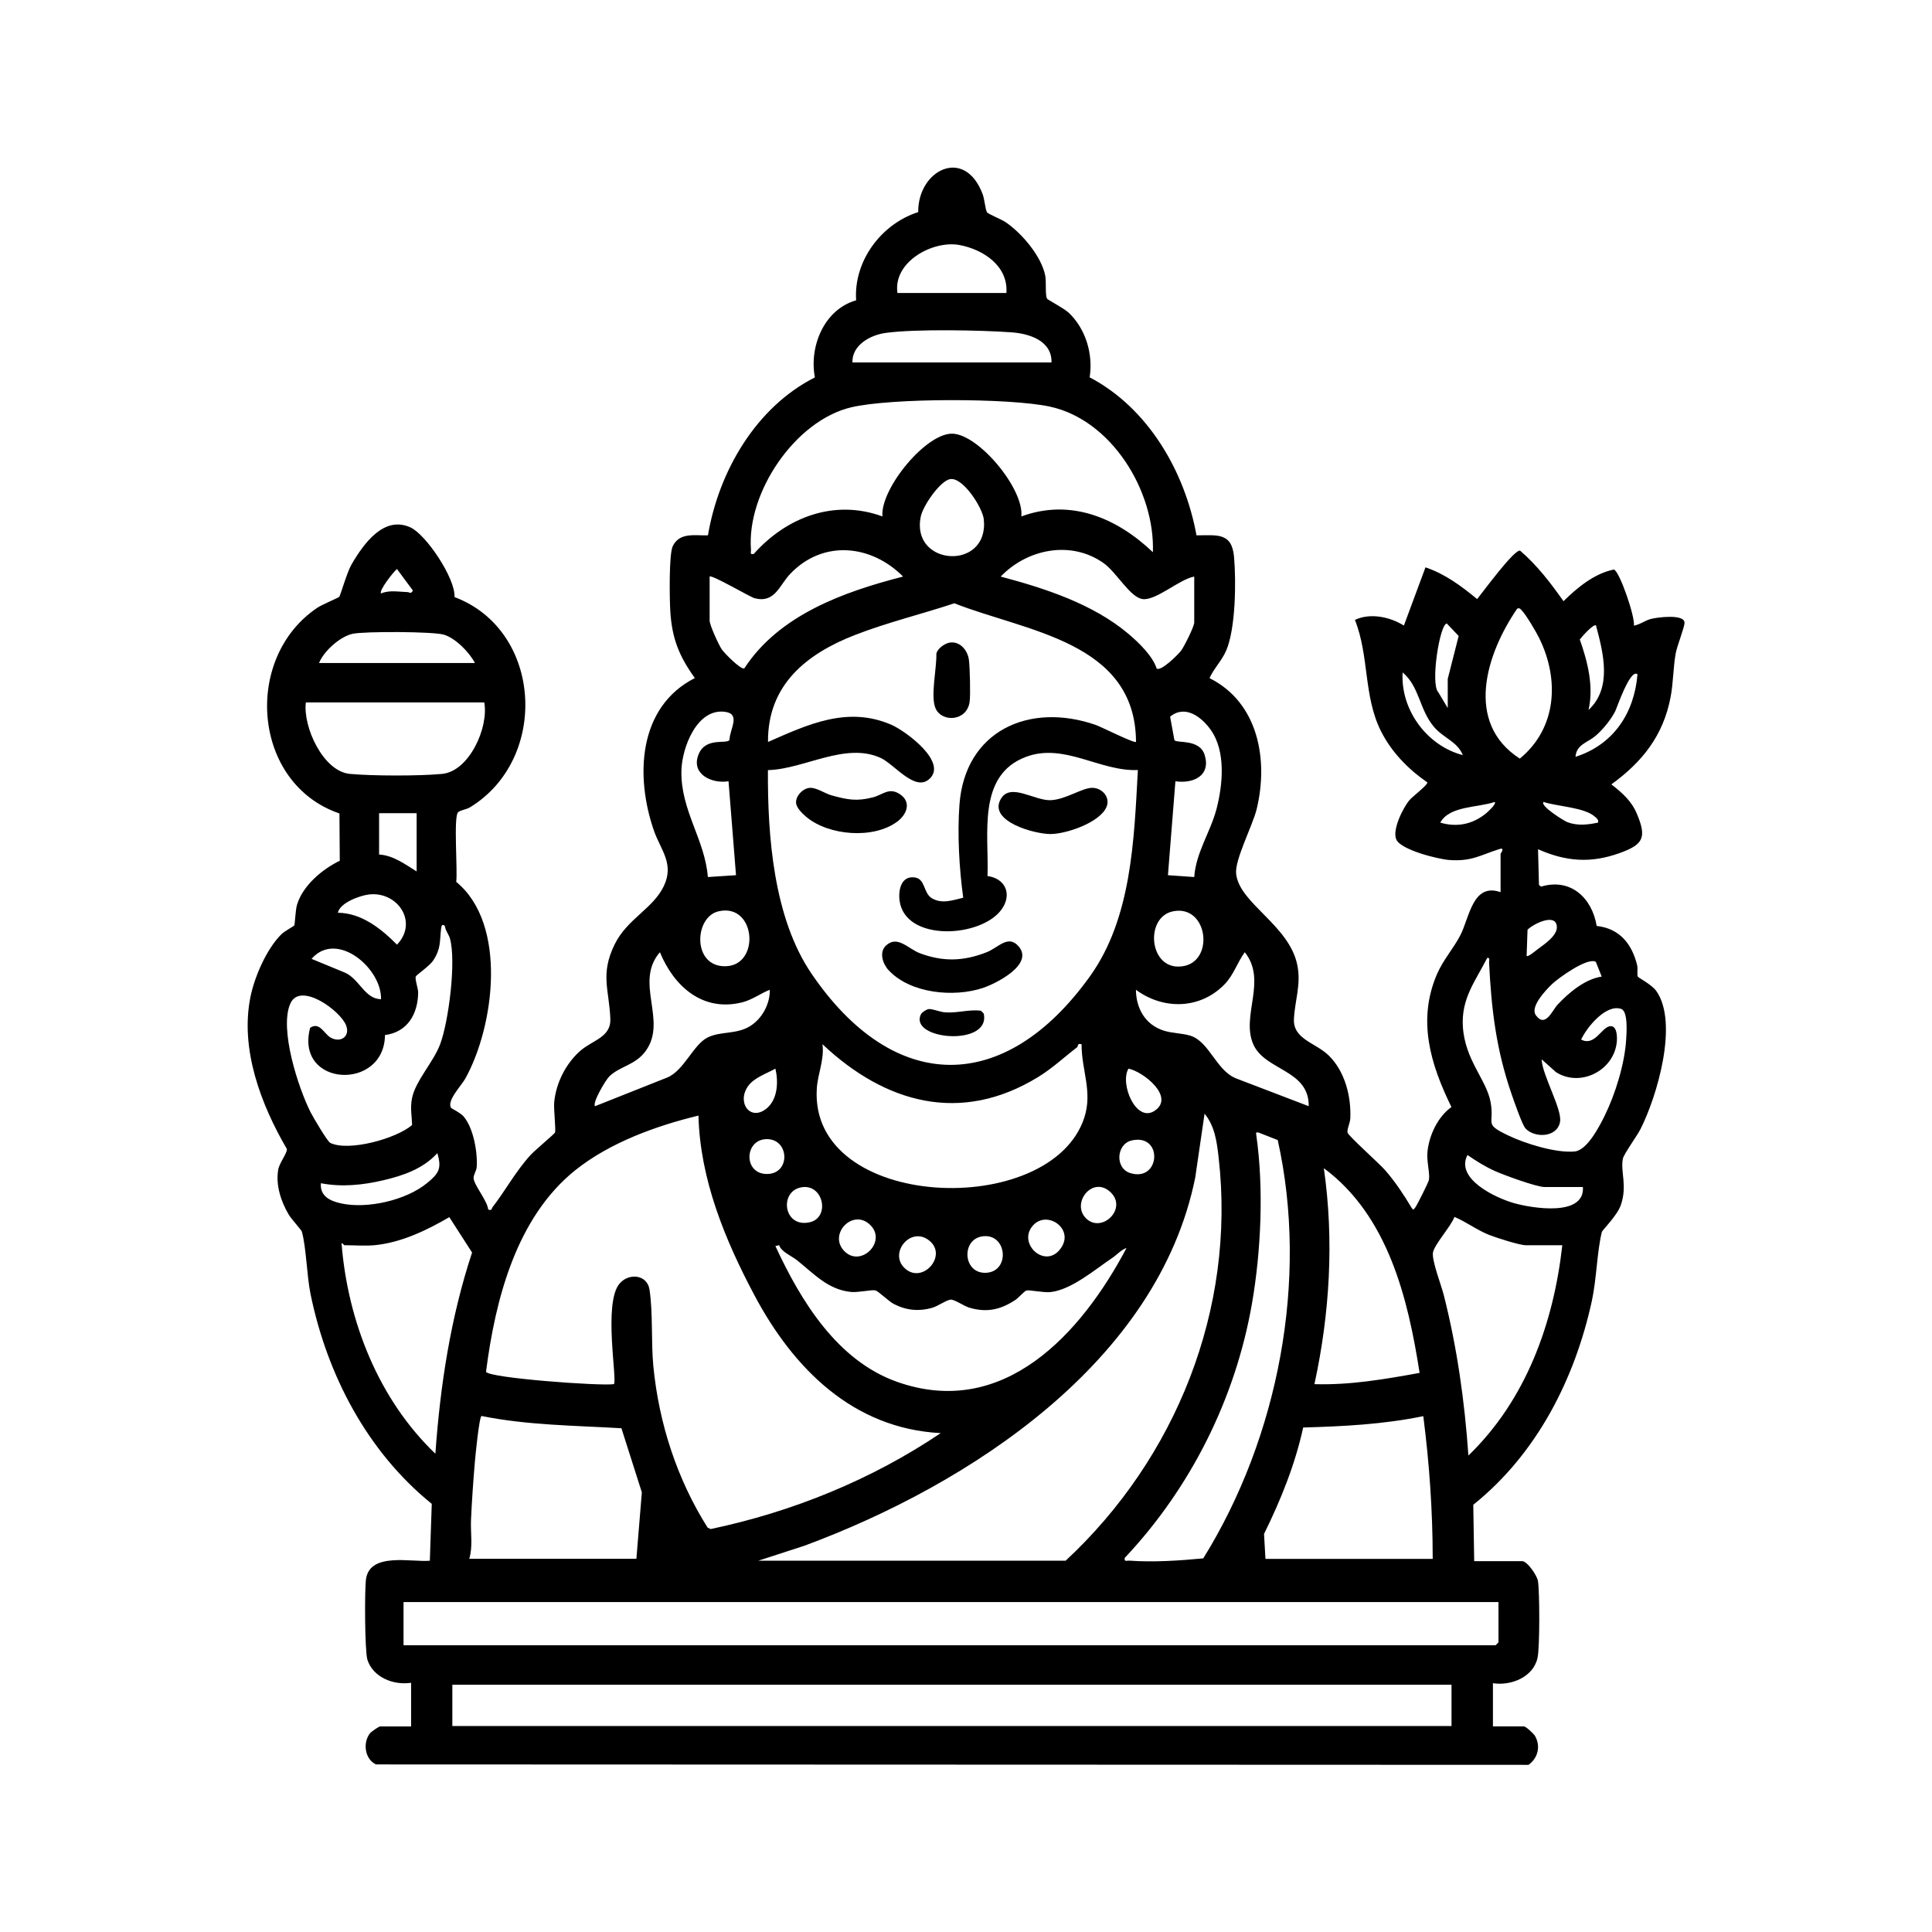 <?xml version="1.0" encoding="UTF-8"?> <svg xmlns="http://www.w3.org/2000/svg" id="Layer_1" version="1.1" viewBox="0 0 230 230"><path d="M48.93,200.33c-2.07.32-4.51-.63-5.19-2.74-.32-.99-.35-8.42-.16-9.65.5-3.18,5.43-1.94,7.59-2.14l.23-6.77c-7.68-6.22-12.45-15.33-14.43-24.97-.45-2.19-.51-5.61-1.04-7.45-.06-.2-1.25-1.49-1.56-2.02-.93-1.57-1.56-3.51-1.25-5.35.14-.81,1.1-1.98,1.03-2.46-3.09-5.28-5.58-11.88-4.34-18.07.48-2.41,1.93-5.75,3.69-7.49.36-.36,1.48-.96,1.53-1.04.09-.16.13-1.8.33-2.47.69-2.29,3-4.23,5.09-5.24l-.04-5.63c-10.38-3.54-11.53-18.52-2.63-24.49.53-.36,2.52-1.19,2.61-1.3.13-.16.93-2.94,1.44-3.82,1.44-2.48,3.86-5.9,7.04-4.44,1.85.85,5.36,6.06,5.24,8.29,10.49,3.95,11.29,19.27,1.84,25.03-.4.25-1.16.34-1.42.59-.56.55-.03,7.01-.22,8.28,6.16,5.06,4.52,17.25,1.08,23.43-.46.83-2.21,2.6-1.7,3.47.05.08,1.16.61,1.52,1.05,1.16,1.39,1.66,4.25,1.54,6.02-.03.45-.41.92-.37,1.33.09.87,1.64,2.66,1.74,3.72.51.13.37-.1.51-.28,1.54-1.99,2.74-4.25,4.52-6.21.47-.52,2.83-2.5,2.92-2.68.13-.27-.18-2.86-.09-3.66.23-2.27,1.39-4.57,3.1-6.07,1.47-1.28,3.66-1.62,3.58-3.79-.13-3.47-1.24-5.31.51-8.88,1.49-3.04,4.54-4.23,5.84-6.91s-.35-4.31-1.16-6.63c-2.24-6.45-1.91-14.72,4.87-18.17-1.86-2.58-2.72-4.7-2.92-7.92-.09-1.4-.18-6.81.29-7.78.82-1.69,2.66-1.24,4.19-1.29,1.28-7.61,5.72-15.26,12.73-18.8-.7-3.67,1.09-8.09,4.91-9.18-.31-4.68,3-9.1,7.39-10.5-.05-5,5.52-7.85,7.67-2.14.23.61.32,1.83.52,2.16.12.2,1.75.86,2.19,1.16,1.93,1.3,4.32,4.09,4.75,6.43.13.74-.03,2.29.21,2.7.08.13,2.03,1.15,2.58,1.67,2.04,1.94,2.92,4.94,2.49,7.69,6.97,3.66,11.33,11.2,12.72,18.81,2.44,0,4.21-.38,4.47,2.57s.19,8.56-.94,11.16c-.52,1.2-1.49,2.16-1.98,3.27,5.81,2.9,7.03,9.7,5.62,15.57-.49,2.02-2.64,6.05-2.45,7.74.41,3.54,6.31,6.08,7.28,10.84.48,2.33-.3,4.26-.4,6.44-.11,2.41,2.59,2.81,4.15,4.34,1.92,1.89,2.68,4.86,2.56,7.5-.02.49-.44,1.39-.32,1.69.18.46,3.77,3.66,4.47,4.46,1.19,1.37,2.21,2.9,3.14,4.46.2.3.22.27.43,0,.2-.24,1.59-3.02,1.64-3.3.14-.75-.28-2.22-.18-3.29.19-2.01,1.22-4.21,2.86-5.39-2.49-5.09-4.09-10.31-1.72-15.82.73-1.69,1.96-3.05,2.77-4.61,1.1-2.11,1.47-6.32,4.8-5.15v-4.58s.57-.77-.11-.56c-2.3.72-3.3,1.51-6.01,1.31-1.32-.1-5.72-1.19-6.29-2.43-.52-1.13.78-3.76,1.56-4.69.38-.46,2.2-1.81,2.13-2.12-2.28-1.57-4.27-3.61-5.52-6.1-2.1-4.19-1.38-8.93-3.1-13.24,1.83-.87,4.17-.36,5.83.67l2.57-6.93c2.34.79,4.27,2.23,6.15,3.78.65-.79,4.38-5.9,5.11-5.77,2.03,1.74,3.64,3.85,5.17,6.02,1.64-1.61,3.67-3.3,6-3.77.67.19,2.55,5.66,2.38,6.68.72-.12,1.27-.59,2-.79s4.01-.63,4.03.44c0,.54-.89,2.76-1.05,3.65-.31,1.71-.28,3.49-.61,5.21-.87,4.58-3.36,7.71-7.05,10.39,1.25.97,2.39,1.96,3.02,3.46,1.23,2.89.77,3.7-2.02,4.71-3.46,1.25-6.4,1.02-9.73-.45l.11,4.25.25.2c3.52-1.06,6.07,1.34,6.62,4.68,2.73.3,4.2,2.14,4.82,4.68.1.42-.05,1.15.09,1.37.07.12,1.66.94,2.2,1.71,2.66,3.81.07,12.56-1.9,16.44-.4.79-1.98,2.96-2.09,3.51-.31,1.55.56,3.22-.25,5.54-.42,1.21-2.2,2.98-2.25,3.17-.57,2.26-.63,5.59-1.18,8.16-2.03,9.37-6.58,18.28-14.13,24.33l.11,6.71h5.7c.62,0,1.78,1.7,1.89,2.36.21,1.33.22,7.85-.04,9.1-.47,2.34-3.16,3.41-5.32,3.07v5.14h3.69c.22,0,1.17.87,1.32,1.14.7,1.23.35,2.63-.77,3.44l-137.22-.05c-1.34-.65-1.58-2.6-.7-3.71.17-.21,1.06-.81,1.2-.81h3.69v-5.14ZM119.81,34.88c.23-3.22-2.75-5.18-5.58-5.71-3.16-.59-7.94,1.99-7.39,5.71h12.97ZM125.18,43.15c.06-2.59-2.63-3.44-4.8-3.59-3.67-.26-11.42-.41-14.93.07-1.81.24-4.04,1.44-3.97,3.52h23.7ZM137.25,65.74c.25-7.27-4.91-15.76-12.29-17.34-4.84-1.03-18.84-1.04-23.63.09-6.7,1.59-12.44,10.17-11.93,16.91.03.33-.18.65.33.55,3.89-4.38,9.6-6.57,15.32-4.47-.27-3.3,5.23-10,8.38-9.85s8.49,6.59,8.16,9.85c5.87-2.16,11.36.17,15.65,4.25ZM113.04,57.05c-1.22.33-3.16,3.19-3.42,4.43-1.25,5.95,8.14,6.53,7.5.35-.15-1.42-2.58-5.19-4.08-4.77ZM84.48,68.64v5.25c0,.52,1.1,2.93,1.47,3.45.32.44,2.17,2.35,2.65,2.24,4.14-6.37,11.84-9.13,18.91-10.94-3.78-3.81-9.51-4.42-13.42-.34-1.32,1.37-1.82,3.54-4.25,2.92-.52-.13-5.15-2.86-5.36-2.58ZM142.17,68.64c-1.75.31-4.53,2.87-6.13,2.68-1.51-.18-3.12-3.21-4.67-4.29-3.88-2.74-9.08-1.68-12.24,1.61,5.25,1.39,11,3.26,15.21,6.82,1.21,1.02,2.88,2.63,3.36,4.13.52.36,2.54-1.65,2.9-2.12s1.57-2.89,1.57-3.35v-5.48ZM45.36,70.65c.99-.43,2.13-.19,3.18-.16.23,0,.31.3.62-.18l-1.9-2.57c-.42.32-2.17,2.57-1.9,2.9ZM135.24,88.32c-.06-11.95-13.05-13.12-21.63-16.5-3.84,1.28-7.99,2.28-11.79,3.76-5.81,2.25-10.45,5.96-10.39,12.75,4.76-2.09,9.46-4.31,14.68-2.05,1.69.73,6.89,4.54,4.44,6.53-1.7,1.38-4.1-1.84-5.71-2.58-4.21-1.93-9.13,1.35-13.42,1.45-.05,7.82.67,17.59,5.18,24.22,9.82,14.43,23.02,14.44,33.14.35,4.99-6.94,5.27-16.31,5.72-24.58-4.53.19-8.76-3.27-13.31-1.57-5.88,2.19-4.4,9.26-4.59,14.19,2.11.28,2.96,2.15,1.7,3.94-2.41,3.43-11.53,3.94-12.17-1.03-.16-1.26.2-2.98,1.83-2.74,1.26.19,1,1.87,2.01,2.47,1.21.72,2.49.24,3.74-.06-.48-3.47-.71-7.56-.45-11.07.65-8.82,8.32-12.24,16.22-9.5.66.23,4.6,2.22,4.8,2.02ZM180.63,72.44c-3.7,5.38-6.33,13.6.3,17.87,4.42-3.63,4.73-9.43,2.31-14.34-.35-.72-1.56-2.78-2.07-3.29-.18-.19-.21-.32-.54-.23ZM172.35,84.29v-3.47l1.3-5.11-1.41-1.48c-.82,0-1.98,7.16-1.02,8.17l1.13,1.89ZM190.01,74.46c-.28-.26-1.71,1.36-1.94,1.67.94,2.65,1.68,5.59,1.04,8.39,2.84-2.64,1.77-6.75.89-10.06ZM37.98,78.93h18.56c-.66-1.27-2.29-2.94-3.68-3.37-1.26-.39-9.47-.41-10.87-.11-1.48.31-3.44,2.05-4.01,3.48ZM174.14,89.88c-.67-1.63-2.29-1.99-3.45-3.37-1.76-2.12-1.68-4.74-3.71-6.46-.27,4.44,2.89,8.73,7.15,9.84ZM194.93,80.27c-.86-.7-2.45,4.02-2.64,4.4-.53,1.04-1.5,2.22-2.39,2.97s-2.25,1-2.34,2.46c4.51-1.45,7-5.19,7.38-9.84ZM57.65,83.62h-21.24c-.36,2.92,2.06,8.21,5.24,8.51,2.67.25,8.32.26,10.98,0,3.23-.31,5.57-5.52,5.02-8.51ZM86.72,93.01c-2.04.32-4.51-.89-3.55-3.22.85-2.07,3.31-1.17,3.67-1.69.02-1.27,1.36-3.07-.47-3.35-3.39-.52-5.2,4.28-5.25,7.02-.09,4.73,2.79,8.14,3.15,12.64l3.35-.22-.89-11.18ZM142.17,104.42c.2-2.95,1.96-5.4,2.67-8.18s1.13-6.75-.69-9.33c-1.1-1.57-3.08-3.06-4.85-1.59l.51,2.79c.28.41,2.99-.19,3.6,1.76.77,2.48-1.35,3.45-3.48,3.14l-.89,11.18,3.13.22ZM177.94,95.47c-2.03.7-5.36.44-6.48,2.46,1.99.59,3.88.2,5.47-1.12.19-.16,1.26-1.11,1.01-1.34ZM190.24,97.93c.08-.36-.11-.46-.33-.67-1.26-1.17-4.48-1.23-6.15-1.79-.49.44,2.47,2.28,2.84,2.41,1.23.45,2.39.31,3.64.05ZM49.6,96.81h-4.47v4.92c1.7.1,3.08,1.16,4.47,2.01v-6.93ZM40.22,108.66c2.82.03,5.15,1.89,7.04,3.8,2.56-2.67.1-6.34-3.29-5.98-1.07.11-3.49.97-3.75,2.18ZM85.54,108.49c-2.83.65-3.13,6.27.48,6.53,4.57.34,4.09-7.59-.48-6.53ZM139.65,108.49c-3.29.66-2.91,6.55.58,6.58,4.48.04,3.76-7.46-.58-6.58ZM181.74,113.8c.15.18,1.11-.65,1.32-.8.81-.6,2.33-1.61,2.28-2.66-.07-1.71-2.78-.37-3.49.34l-.11,3.13ZM52.95,110.23c-.32-.31-.41.02-.44.33-.18,1.51,0,2.36-.93,3.77-.44.68-1.99,1.71-2.08,1.92-.13.29.29,1.45.28,1.92-.03,2.55-1.28,4.71-3.95,5.05-.06,6.71-10.76,6.2-8.91-.86,1.11-.77,1.67.71,2.42,1.15,1.16.68,2.37-.08,1.87-1.42-.64-1.75-5.46-5.26-6.64-2.63-1.35,3.01.93,10.01,2.39,12.92.29.57,2,3.5,2.36,3.68,2.17,1.06,7.86-.5,9.74-2.13-.03-1.11-.24-1.98-.02-3.14.38-2.07,2.55-4.32,3.36-6.48,1.02-2.73,1.92-9.86,1.17-12.57-.15-.53-.55-.95-.61-1.51ZM45.36,118.95c.1-3.68-5.28-8.25-8.27-4.8l3.95,1.63c1.74.74,2.38,3.16,4.32,3.17ZM91.64,117.83c-1.13.45-2.09,1.2-3.3,1.5-4.68,1.16-8.09-1.88-9.78-5.97-3.1,3.59.93,8.11-1.68,11.74-1.24,1.72-3.07,1.81-4.34,3.04-.45.44-2.06,3.17-1.7,3.55l8.56-3.4c2.02-.8,3.14-3.95,4.84-4.78,1.54-.76,3.34-.35,4.97-1.3,1.48-.86,2.48-2.69,2.43-4.39ZM155.8,131.69c.06-4.37-5.22-4.22-6.6-7.37-1.49-3.41,1.69-7.57-1.01-10.96-.88,1.19-1.31,2.67-2.37,3.78-2.89,3.02-7.3,3.12-10.59.69.02,2.24,1.12,4.16,3.3,4.86,1.03.33,2.19.3,3.19.61,2.26.72,3.06,4.13,5.43,5.08l8.65,3.31ZM181.59,134.31c-.4-.45-1.37-3.29-1.64-4.06-1.84-5.33-2.4-10.06-2.68-15.66-.01-.25.15-.61-.22-.55-1.42,2.78-3.1,4.82-2.9,8.16.24,4,2.8,6.3,3.3,9s-.88,2.54,2.07,3.96c2.03.98,5.71,2.13,7.94,1.92,1.48-.14,2.94-2.97,3.57-4.25,1.27-2.58,2.39-6.2,2.56-9.07.05-.79.24-3.36-.59-3.65-1.81-.62-4.1,2.19-4.77,3.65,1.56.82,2.39-1.33,3.33-1.57s.97,1.18.92,1.79c-.28,3.43-4.31,5.52-7.24,3.66l-1.71-1.53c.05,1.84,2.45,5.93,2.19,7.43-.33,1.93-3.09,1.96-4.14.77ZM189.98,114.51c-.96-.6-4.46,1.92-5.22,2.65s-2.64,2.71-1.92,3.7c1.13,1.55,1.92-.53,2.58-1.25,1.34-1.44,3.28-3.06,5.26-3.35l-.7-1.75ZM128.23,124.67c-1.55,1.19-2.95,2.51-4.63,3.54-9.22,5.66-18.22,3.14-25.69-3.9.25,1.79-.56,3.53-.67,5.26-.96,14.59,27.88,15.7,31.85,3.46,1-3.08-.35-5.67-.33-8.71-.56-.18-.39.25-.53.36ZM92.31,127.22c-1.07.6-2.61,1.09-3.31,2.16-1.3,1.99.4,4.17,2.31,2.54,1.29-1.11,1.36-3.16,1-4.7ZM134.34,127.22c-1.06,1.79.9,6.49,3.11,5.02,2.49-1.65-1.38-4.69-3.11-5.02ZM90.3,185.8h36.56c13.12-12.19,20.26-29.93,18.22-47.96-.21-1.87-.45-3.77-1.68-5.26l-1.11,7.61c-4.44,21.96-26.89,36.55-46.51,43.82l-5.48,1.78ZM83.14,132.81c-5.04,1.22-10.55,3.22-14.64,6.49-7.04,5.63-9.54,15.41-10.64,24,.21.74,13.54,1.72,15.22,1.48.44-.44-1.29-9.64.67-11.96,1.11-1.32,3.29-1.09,3.57.69.43,2.79.18,6.22.46,9.15.67,6.82,2.82,13.43,6.46,19.2l.36.17c9.73-2.04,19.17-5.88,27.39-11.42-10.43-.54-17.53-7.68-22.17-16.4-3.51-6.6-6.48-13.81-6.67-21.39ZM143.24,185.53c8.93-14.38,12.58-33.16,8.87-49.81l-2.25-.88c-.35-.08-.35-.03-.3.3.9,6.3.57,13.8-.52,20.07-1.97,11.3-7.3,21.93-15.14,30.25-.09.51.22.31.55.33,2.8.21,6,0,8.79-.27ZM91.3,135.61c-2.7,0-2.84,4.15,0,4.15s2.69-4.15,0-4.15ZM134.72,135.77c-1.82.42-2.02,3.3-.17,3.88,3.61,1.12,3.95-4.75.17-3.88ZM38.2,140.86c-.12,1.54,1.08,2.11,2.4,2.4,3.11.69,7.75-.37,10.23-2.41,1.38-1.13,1.8-1.72,1.23-3.57-1.68,1.86-4.07,2.68-6.48,3.24s-4.9.82-7.38.34ZM188.45,141.31h-4.58c-.96,0-4.86-1.43-5.92-1.91-1.17-.53-2.2-1.17-3.25-1.9-1.48,2.82,3.3,5.08,5.47,5.71s8.52,1.68,8.27-1.9ZM169,163.44c-1.39-8.95-3.79-18.73-11.4-24.37,1.23,8.55.71,17.29-1.12,25.71,4.23.13,8.39-.59,12.52-1.34ZM95.38,141.35c-2.66.5-2.1,4.86,1.01,4.16,2.49-.56,1.63-4.66-1.01-4.16ZM129.28,145.03c1.92,1.92,5.19-1.33,2.72-3.28-2.09-1.64-4.46,1.54-2.72,3.28ZM44.57,148.24c-1.1.1-2.44,0-3.58,0-.05,0-.25-.33-.33-.22.74,9.28,4.41,18.57,11.17,25.04.58-8.14,1.81-16.2,4.37-23.95l-2.71-4.21c-2.7,1.57-5.74,3.04-8.92,3.34ZM185.99,148.24h-4.36c-.74,0-3.52-.9-4.36-1.23-1.44-.57-2.7-1.54-4.12-2.14-.42,1.13-2.33,3.21-2.55,4.2-.2.92.99,3.94,1.28,5.11,1.59,6.29,2.48,12.62,2.93,19.1,6.84-6.61,10.13-15.7,11.18-25.04ZM103.63,145.86c-2.04-2.06-4.98.98-3.21,2.98,1.94,2.2,5.21-.96,3.21-2.98ZM123.01,145.85c-2.04,2.18,1.58,5.48,3.38,2.6,1.4-2.23-1.73-4.37-3.38-2.6ZM107.58,150.85c2.08,2.24,5.34-1.32,3.05-3.16-2.16-1.74-4.74,1.34-3.05,3.16ZM117.07,147.17c-2.7.26-2.47,4.53.36,4.35s2.47-4.62-.36-4.35ZM92.75,148.24l-.44.1c3.02,6.53,7.35,13.63,14.47,16.16,12.72,4.51,21.97-5.77,27.33-15.93-.63.2-1.16.83-1.71,1.19-2.04,1.37-4.85,3.79-7.34,4.06-.82.09-2.5-.28-2.86-.19-.25.06-.93.87-1.33,1.13-1.77,1.17-3.42,1.53-5.49.91-.63-.19-1.7-.95-2.17-.95s-1.54.76-2.17.95c-1.62.48-3.13.34-4.63-.43-.62-.32-1.82-1.52-2.2-1.62-.4-.11-2.02.26-2.85.19-2.79-.25-4.51-2.22-6.49-3.79-.69-.54-1.86-.99-2.12-1.79ZM75.76,185.58l.65-7.92-2.43-7.63c-5.57-.33-11.16-.35-16.65-1.46-.28.04-.75,4.88-.8,5.49-.19,2.27-.36,4.65-.46,6.92-.06,1.51.24,3.16-.21,4.59h19.9ZM150.66,185.58h19.9c0-5.68-.4-11.37-1.12-16.99-4.7.97-9.5,1.22-14.3,1.35-.96,4.41-2.67,8.64-4.66,12.67l.17,2.97ZM178.39,190.72H48.04v5.14h130.01l.34-.34v-4.81ZM172.8,200.56H53.85v4.92h118.95v-4.92Z"></path><path d="M105.8,115.52c-.7-.75-1.19-2.16-.32-2.96,1.37-1.26,2.62.39,4.03.92,2.77,1.04,5.21.96,7.95-.12,1.39-.54,2.56-2.15,3.81-.69,1.83,2.13-2.62,4.39-4.25,4.94-3.44,1.15-8.64.68-11.22-2.1Z"></path><path d="M96.44,93.79c.8-.03,1.76.68,2.57.9,1.9.52,2.97.73,4.92.23,1.15-.3,1.87-1.19,3.11-.43,1.48.9,1,2.4-.22,3.32-2.83,2.11-8.15,1.68-10.82-.55-.46-.39-1.19-1.07-1.23-1.69-.05-.83.84-1.75,1.67-1.78Z"></path><path d="M129.98,93.79c1.2-.03,2.25,1.12,1.74,2.29-.8,1.85-4.77,3.2-6.65,3.21s-7.46-1.5-5.93-4.17c1.14-1.99,3.98.21,5.94.14,1.77-.07,3.68-1.44,4.91-1.47Z"></path><path d="M113.05,76.5c1.23-.2,2.16.92,2.3,2.08.11.88.2,4.18.08,4.99-.34,2.31-3.29,2.46-4.05.77-.64-1.43.15-4.81.09-6.5.11-.63,1.01-1.25,1.59-1.34Z"></path><path d="M110.56,120.13c.43-.05,1.33.35,1.98.39,1.47.1,2.78-.37,4.23-.2l.34.34c.89,3.99-8.98,3.15-7.47.08.12-.24.66-.58.93-.61Z"></path></svg> 